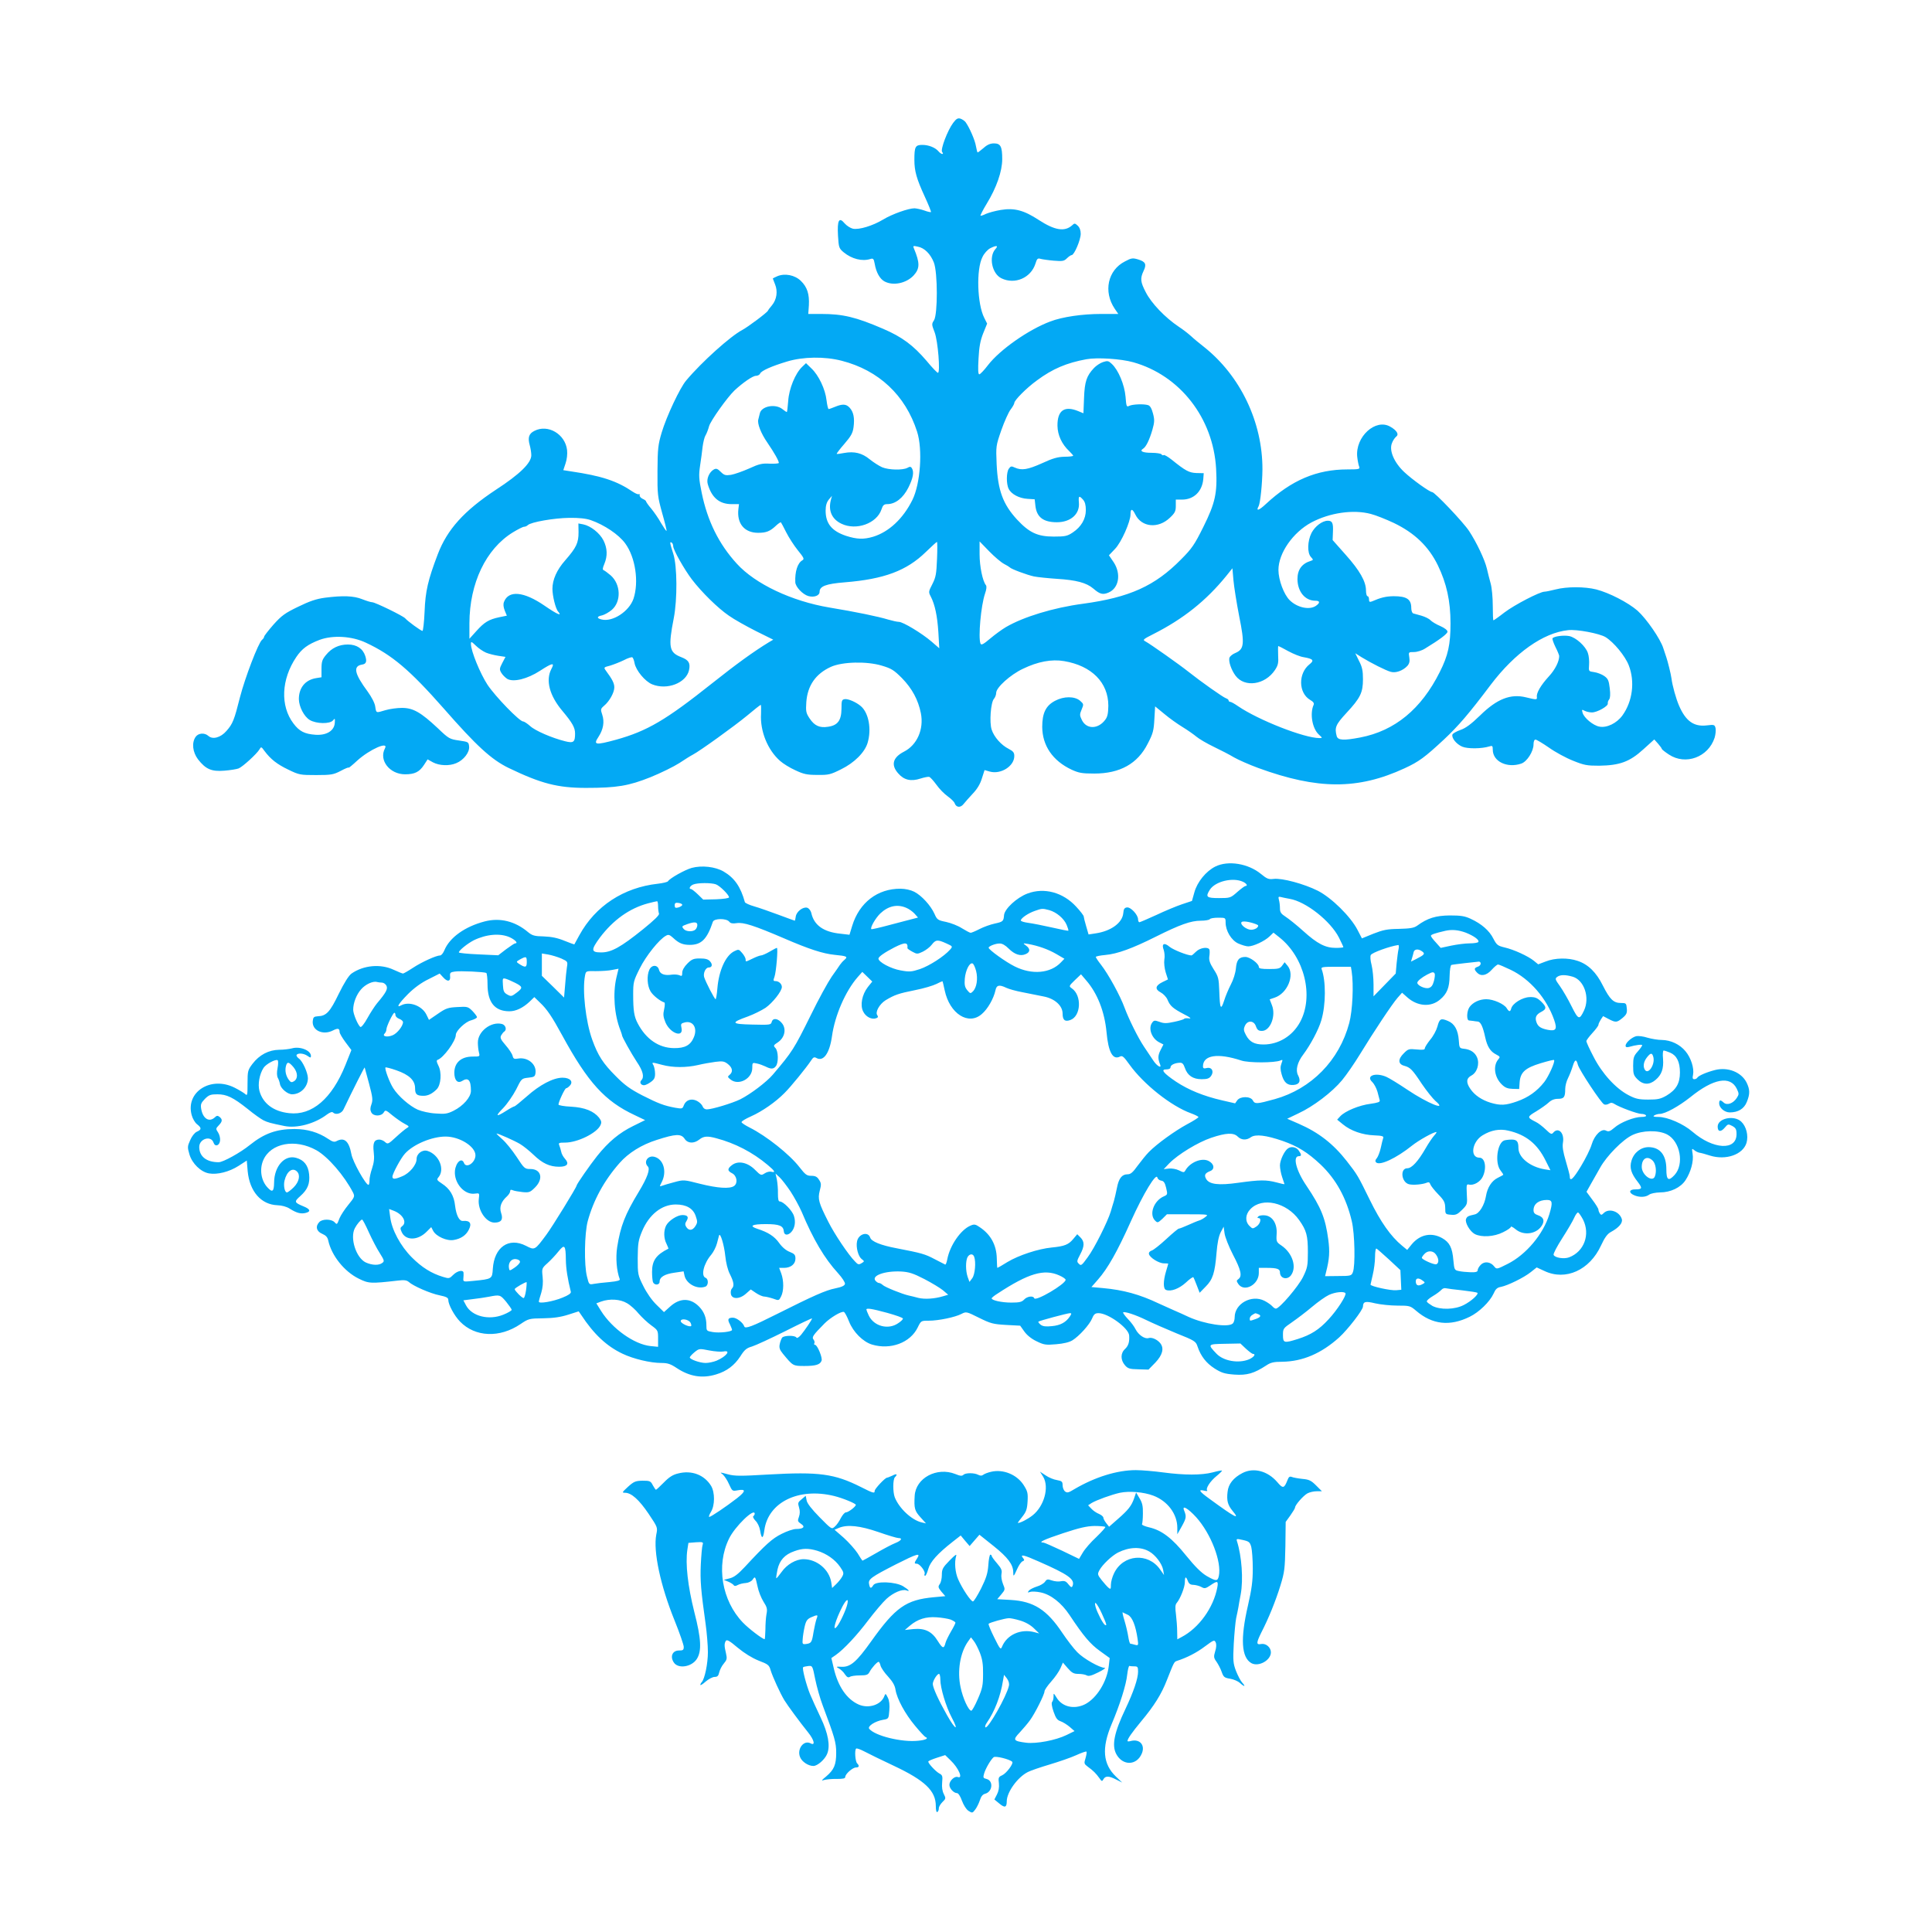 <?xml version="1.0" standalone="no"?>
<!DOCTYPE svg PUBLIC "-//W3C//DTD SVG 20010904//EN"
 "http://www.w3.org/TR/2001/REC-SVG-20010904/DTD/svg10.dtd">
<svg version="1.0" xmlns="http://www.w3.org/2000/svg"
 width="1280pt" height="1280pt" viewBox="0 0 1280 1280"
 preserveAspectRatio="xMidYMid meet">
<g transform="translate(0,1280) scale(0.1,-0.1)"
fill="#03a9f4" stroke="none">
<path d="M6315 11986 c-37 -49 -86 -178 -73 -193 7 -9 7 -13 0 -13 -5 0 -15 7
-23 16 -21 26 -66 44 -108 44 -47 0 -53 -12 -53 -99 0 -75 15 -127 69 -244 25
-54 43 -100 41 -102 -2 -2 -22 2 -43 10 -22 8 -52 14 -66 15 -40 0 -148 -38
-209 -75 -68 -41 -160 -69 -200 -60 -16 4 -40 19 -54 35 -37 45 -50 21 -44
-82 5 -78 6 -83 38 -110 54 -44 122 -61 176 -44 19 6 23 2 29 -31 10 -59 35
-102 66 -118 57 -30 143 -12 192 40 42 46 42 83 2 179 -8 17 -5 19 25 12 45
-8 85 -49 107 -105 26 -66 26 -344 1 -383 -16 -24 -16 -28 4 -79 22 -57 39
-269 22 -269 -5 0 -39 35 -75 79 -89 104 -163 159 -289 213 -179 77 -265 98
-409 98 l-86 0 4 57 c4 75 -11 121 -53 162 -40 39 -106 52 -156 31 -16 -7 -30
-14 -30 -15 0 -1 7 -19 15 -39 19 -46 11 -100 -20 -138 -13 -15 -25 -31 -27
-36 -4 -12 -134 -109 -170 -128 -77 -40 -269 -212 -372 -335 -41 -48 -130
-237 -162 -344 -24 -81 -27 -106 -28 -255 -1 -157 1 -170 31 -279 18 -63 31
-116 29 -118 -2 -3 -18 21 -36 51 -17 31 -47 74 -66 97 -19 22 -34 44 -34 48
0 3 -10 11 -22 16 -13 6 -22 17 -20 24 1 7 -1 10 -6 7 -4 -3 -21 4 -38 15
-107 73 -208 106 -411 136 l-51 8 15 45 c9 26 13 62 10 88 -12 106 -127 174
-217 127 -36 -18 -44 -44 -31 -92 6 -21 11 -52 11 -69 0 -51 -75 -125 -235
-229 -210 -139 -322 -262 -385 -428 -64 -168 -82 -244 -87 -379 -3 -71 -10
-128 -14 -128 -10 0 -99 65 -114 83 -13 16 -200 107 -219 107 -9 0 -38 9 -66
20 -57 23 -129 25 -247 10 -59 -8 -102 -23 -178 -60 -87 -42 -109 -58 -163
-118 -34 -39 -62 -75 -62 -80 0 -5 -6 -15 -14 -21 -25 -21 -113 -252 -146
-380 -38 -151 -48 -177 -90 -224 -38 -44 -91 -58 -119 -33 -25 23 -67 20 -85
-6 -27 -39 -20 -101 16 -149 51 -65 89 -82 174 -75 39 3 82 10 95 15 27 11
120 96 138 126 11 19 12 19 33 -10 41 -55 83 -88 158 -124 72 -35 79 -36 185
-36 100 0 115 3 163 28 28 15 52 25 52 21 0 -3 26 18 57 47 83 75 211 131 183
80 -41 -78 32 -171 134 -171 64 0 95 16 125 62 l24 37 36 -20 c42 -22 108 -25
154 -5 49 20 89 72 85 110 -3 30 -5 31 -67 40 -62 9 -68 12 -140 81 -113 106
-164 135 -238 135 -33 0 -82 -7 -109 -15 -64 -19 -61 -21 -68 24 -3 23 -24 63
-50 99 -88 119 -99 169 -37 179 27 4 33 20 21 57 -16 49 -57 76 -115 76 -59 0
-108 -23 -145 -69 -25 -30 -30 -44 -30 -92 l0 -56 -37 -6 c-71 -12 -113 -64
-113 -139 1 -50 34 -115 72 -138 43 -26 135 -28 155 -2 12 15 13 13 11 -18 -4
-52 -55 -83 -128 -78 -72 5 -107 23 -146 75 -88 116 -81 292 19 440 37 55 76
84 155 114 87 32 213 25 306 -19 174 -81 292 -182 515 -435 218 -249 316 -339
431 -395 214 -103 324 -132 512 -132 204 0 283 13 428 71 69 28 154 70 190 93
36 24 76 49 90 56 46 24 274 188 360 259 46 39 87 71 90 71 3 0 3 -27 2 -59
-7 -115 44 -240 126 -312 20 -18 65 -46 101 -62 55 -26 77 -31 146 -31 74 -1
87 2 157 37 88 43 157 112 176 175 27 90 8 198 -44 243 -31 27 -84 50 -107 47
-20 -3 -22 -9 -22 -65 -1 -76 -25 -109 -89 -118 -56 -9 -90 7 -122 55 -24 36
-26 47 -22 108 8 110 62 188 163 234 76 34 238 38 337 8 64 -19 80 -29 134
-83 67 -69 107 -143 125 -232 21 -106 -25 -211 -112 -255 -74 -38 -88 -88 -38
-144 38 -44 84 -55 148 -34 25 8 52 13 58 11 7 -3 28 -26 47 -52 19 -27 52
-61 75 -77 22 -16 43 -36 46 -46 10 -28 38 -31 58 -6 10 13 38 44 61 69 29 30
50 64 61 101 l18 56 35 -10 c73 -20 162 36 162 103 0 23 -7 32 -38 48 -49 25
-96 78 -112 127 -16 48 -6 180 15 204 8 9 15 27 15 40 0 35 94 120 177 159 99
48 191 65 273 51 183 -31 293 -142 293 -296 -1 -50 -5 -72 -20 -92 -47 -64
-124 -65 -155 -3 -15 31 -16 37 -2 70 15 35 14 37 -11 59 -36 30 -107 30 -165
-1 -61 -32 -85 -81 -85 -173 1 -124 69 -224 194 -283 48 -22 69 -26 151 -26
170 0 287 65 354 198 35 67 40 87 44 162 l5 85 61 -50 c33 -28 88 -67 121 -87
33 -20 74 -49 92 -64 18 -15 69 -45 115 -67 46 -22 106 -53 134 -70 28 -16
100 -48 160 -70 394 -144 661 -145 970 -2 95 44 133 72 261 191 95 89 164 169
310 363 160 211 348 344 512 361 58 7 208 -22 248 -46 55 -34 130 -125 154
-187 42 -108 25 -239 -42 -332 -38 -52 -104 -84 -153 -74 -40 7 -102 58 -111
92 -6 21 -5 23 13 13 12 -6 33 -11 49 -11 35 0 109 42 105 59 -1 7 2 19 9 27
7 9 9 34 4 74 -6 51 -11 63 -36 81 -17 12 -47 23 -67 26 -37 5 -37 5 -34 48 2
24 -1 60 -8 79 -15 45 -79 103 -124 112 -38 7 -102 -2 -110 -15 -3 -4 6 -30
19 -57 14 -27 24 -53 25 -59 1 -36 -27 -92 -69 -137 -54 -59 -83 -110 -79
-136 3 -19 -3 -19 -72 -2 -102 25 -192 -10 -304 -120 -60 -58 -95 -84 -130
-96 -26 -9 -50 -23 -53 -30 -8 -22 25 -64 65 -81 36 -15 129 -14 180 2 19 6
22 4 22 -22 0 -78 95 -124 189 -92 38 13 81 81 81 127 0 19 5 32 13 32 7 0 47
-24 89 -53 42 -30 114 -69 160 -87 74 -30 93 -33 173 -33 136 2 202 26 292
108 l73 66 25 -28 c13 -15 25 -31 25 -35 0 -3 21 -20 47 -37 110 -73 261 -18
303 112 6 21 9 49 6 63 -6 23 -9 24 -59 18 -85 -10 -139 29 -183 131 -20 46
-44 132 -50 180 -3 26 -25 114 -34 140 -4 11 -13 38 -20 60 -19 62 -112 196
-171 249 -62 54 -188 119 -274 141 -76 19 -195 19 -268 0 -32 -8 -65 -15 -74
-15 -31 0 -199 -87 -266 -138 -37 -29 -70 -52 -73 -52 -2 0 -4 43 -4 97 0 53
-6 119 -14 147 -8 28 -19 73 -25 99 -14 59 -68 173 -118 249 -39 59 -228 258
-245 258 -16 0 -132 83 -185 133 -67 63 -101 143 -81 191 6 17 19 36 28 43 20
15 5 41 -39 66 -97 57 -233 -67 -219 -200 3 -27 9 -56 13 -65 6 -16 -1 -18
-78 -18 -203 0 -370 -71 -540 -229 -47 -44 -68 -50 -48 -14 11 22 24 148 25
243 1 313 -146 621 -389 813 -27 21 -66 53 -85 71 -19 17 -55 45 -80 61 -91
61 -182 156 -219 229 -35 67 -38 91 -15 140 22 45 14 62 -35 77 -37 11 -45 10
-88 -13 -114 -58 -144 -200 -68 -313 l24 -35 -113 0 c-125 0 -257 -19 -338
-50 -144 -54 -334 -187 -413 -290 -25 -33 -51 -60 -57 -60 -8 0 -9 32 -5 104
4 79 12 120 31 168 l26 64 -19 38 c-47 92 -54 322 -12 403 11 24 34 49 51 58
41 21 57 19 35 -5 -46 -51 -23 -164 40 -194 89 -43 195 3 225 97 10 33 15 38
34 32 11 -3 51 -9 87 -12 59 -5 69 -3 88 16 11 11 26 21 31 21 17 0 60 101 60
141 0 23 -7 42 -20 54 -18 17 -22 17 -37 2 -50 -44 -115 -33 -220 35 -99 65
-162 82 -253 67 -36 -6 -80 -18 -98 -26 -18 -9 -34 -14 -36 -12 -2 2 16 38 41
79 65 106 103 215 103 296 0 84 -11 104 -55 104 -24 0 -45 -9 -68 -30 -19 -16
-37 -30 -40 -30 -2 0 -7 19 -11 41 -6 40 -44 126 -69 160 -7 9 -22 19 -34 23
-17 5 -27 0 -48 -28z m-739 -1576 c246 -63 423 -229 500 -470 38 -118 22 -345
-31 -452 -62 -125 -156 -212 -260 -244 -64 -19 -108 -17 -180 6 -95 32 -135
82 -135 167 0 33 7 56 21 73 l21 25 -8 -30 c-17 -70 8 -125 71 -155 98 -47
234 2 265 95 9 28 17 35 38 35 54 0 105 40 140 109 32 64 39 104 23 130 -7 10
-13 11 -30 1 -32 -16 -122 -14 -166 4 -21 9 -58 33 -83 53 -51 42 -102 54
-169 42 -25 -5 -48 -8 -50 -6 -1 2 21 32 51 66 44 51 56 72 61 111 8 60 0 101
-26 129 -23 25 -47 26 -96 6 -19 -8 -39 -15 -43 -15 -4 0 -10 26 -14 58 -8 73
-52 166 -100 211 l-36 35 -25 -24 c-46 -43 -88 -146 -93 -227 -3 -40 -7 -73
-9 -73 -3 0 -16 9 -30 20 -47 37 -139 19 -149 -29 -3 -14 -8 -32 -10 -40 -8
-26 17 -92 61 -155 45 -66 75 -119 75 -133 0 -4 -27 -6 -59 -5 -51 3 -71 -1
-138 -32 -43 -19 -97 -38 -120 -42 -36 -5 -45 -3 -68 20 -21 21 -30 24 -45 16
-31 -17 -51 -63 -41 -97 26 -90 77 -133 158 -133 l49 0 -4 -33 c-11 -96 40
-157 131 -157 54 0 79 10 119 48 15 14 30 24 32 21 2 -2 18 -32 35 -66 17 -34
52 -88 77 -119 40 -49 44 -58 30 -66 -32 -18 -50 -75 -47 -145 1 -31 49 -81
86 -92 39 -11 75 3 75 28 0 37 42 53 167 63 261 21 410 77 537 201 38 37 71
67 74 67 2 0 3 -51 0 -114 -4 -99 -8 -121 -31 -166 -26 -50 -26 -53 -10 -83
27 -53 43 -127 50 -237 l6 -105 -52 45 c-63 54 -188 130 -216 130 -11 0 -42 7
-70 15 -65 20 -214 51 -390 80 -250 42 -491 156 -613 290 -120 131 -195 284
-233 470 -19 92 -20 117 -11 178 6 40 14 97 17 127 4 30 12 64 19 75 7 11 18
39 24 62 11 37 120 190 168 236 56 52 121 97 142 97 12 0 25 7 28 15 8 19 76
49 179 80 106 32 248 34 361 5z m1932 -10 c310 -87 530 -370 549 -705 9 -161
-6 -228 -84 -385 -59 -119 -77 -145 -148 -216 -173 -176 -341 -252 -650 -294
-196 -26 -395 -87 -511 -155 -24 -14 -71 -48 -103 -75 -46 -39 -60 -46 -65
-34 -16 41 3 252 30 331 10 29 12 48 6 56 -22 27 -42 125 -42 205 l0 85 64
-66 c35 -36 79 -73 98 -83 18 -9 35 -20 38 -23 9 -11 114 -50 160 -60 25 -5
94 -12 153 -16 128 -8 195 -26 240 -64 44 -38 63 -43 101 -27 69 29 85 123 35
200 l-32 47 40 42 c42 43 103 181 103 230 0 39 12 39 32 -2 42 -85 152 -95
229 -21 33 31 39 43 39 78 l0 42 41 0 c78 0 133 53 141 135 l3 40 -48 1 c-49
2 -72 14 -165 89 -24 19 -48 33 -52 30 -5 -3 -11 -1 -15 5 -3 5 -33 10 -65 10
-59 0 -83 11 -57 27 19 11 42 57 62 126 14 50 15 65 4 107 -9 34 -19 52 -33
56 -29 9 -103 6 -125 -5 -17 -9 -19 -4 -24 61 -7 79 -47 176 -91 217 -22 21
-28 22 -59 12 -18 -6 -45 -24 -59 -39 -49 -52 -62 -90 -66 -199 l-4 -101 -34
14 c-92 38 -139 5 -138 -97 1 -62 29 -122 78 -168 14 -14 26 -27 26 -30 0 -4
-26 -7 -57 -7 -45 -1 -78 -10 -149 -43 -96 -43 -135 -49 -180 -29 -23 11 -28
10 -40 -7 -17 -23 -18 -102 -1 -134 17 -35 70 -63 125 -66 l47 -3 5 -45 c9
-74 53 -107 142 -107 92 0 153 55 146 130 -4 45 1 49 27 20 13 -14 19 -36 19
-69 0 -59 -31 -112 -87 -149 -36 -24 -50 -27 -126 -27 -107 0 -162 26 -243
113 -93 101 -127 193 -135 367 -5 119 -5 121 31 225 20 57 48 119 61 136 14
18 25 38 25 44 0 18 79 98 149 149 105 78 198 117 329 141 71 13 228 3 310
-20z m1574 -1005 c32 -8 100 -35 153 -60 137 -66 230 -155 291 -280 58 -120
84 -236 84 -385 0 -140 -16 -213 -71 -322 -123 -246 -298 -390 -527 -434 -110
-21 -148 -19 -156 9 -15 57 -7 76 64 153 93 100 110 135 110 224 0 56 -5 81
-26 121 l-25 51 43 -27 c64 -39 159 -87 192 -96 33 -10 81 8 110 39 14 16 17
31 13 57 -6 35 -5 35 31 35 20 0 53 10 73 23 97 59 149 98 149 112 0 10 -20
25 -47 37 -27 11 -56 29 -66 39 -9 10 -36 23 -60 30 -23 6 -48 13 -54 15 -7 2
-13 18 -13 36 0 58 -30 78 -117 78 -51 -1 -83 -8 -145 -35 -14 -5 -18 -2 -18
14 0 12 -4 21 -10 21 -5 0 -10 17 -10 38 0 59 -41 132 -135 237 l-86 97 2 52
c3 61 -4 76 -34 76 -37 0 -85 -37 -108 -81 -27 -54 -29 -132 -4 -159 17 -19
17 -20 -1 -26 -59 -18 -88 -58 -88 -121 1 -83 50 -143 119 -143 31 0 32 -14 3
-34 -42 -29 -123 -12 -173 37 -39 38 -75 135 -75 201 0 111 96 249 219 315
121 64 277 87 393 56z m-5168 -41 c89 -31 185 -95 228 -154 68 -92 92 -256 55
-367 -29 -84 -139 -156 -212 -137 -33 8 -32 20 4 27 16 4 45 20 65 37 63 55
59 169 -8 228 -19 16 -39 31 -46 34 -9 3 -8 14 4 42 22 53 20 104 -6 156 -25
49 -85 96 -134 106 l-32 6 1 -58 c0 -71 -14 -101 -88 -186 -56 -63 -85 -129
-85 -189 0 -47 21 -133 38 -151 29 -34 -7 -18 -90 39 -138 95 -239 104 -269
25 -6 -15 -4 -34 5 -57 l14 -34 -49 -10 c-71 -15 -100 -33 -153 -92 l-46 -51
0 103 c1 265 109 492 288 602 33 20 66 37 74 37 8 0 19 5 25 11 20 20 175 47
274 48 64 1 111 -4 143 -15z m546 -172 c0 -25 74 -155 124 -221 65 -85 173
-191 245 -240 35 -25 116 -70 179 -102 l115 -57 -29 -17 c-100 -61 -215 -144
-376 -272 -307 -244 -429 -316 -637 -374 -136 -37 -152 -35 -116 19 32 49 41
99 25 147 -12 35 -11 39 12 59 36 30 68 88 68 122 0 27 -13 53 -56 111 -15 21
-15 22 28 33 23 7 64 23 91 36 26 14 52 22 56 19 5 -2 12 -20 15 -38 9 -49 70
-122 117 -141 99 -40 225 9 244 94 10 47 -2 67 -51 86 -81 31 -88 65 -50 259
24 124 23 343 -3 425 -24 74 -25 84 -11 75 6 -3 10 -14 10 -23z m3750 -465
c37 -183 33 -218 -25 -243 -18 -7 -35 -21 -39 -30 -9 -23 11 -82 40 -121 60
-80 195 -61 261 38 21 32 24 47 21 98 -1 34 -1 61 1 61 2 0 32 -15 66 -34 35
-19 80 -37 102 -40 63 -11 72 -21 39 -47 -76 -60 -74 -190 4 -236 21 -12 28
-22 23 -33 -26 -58 -9 -157 35 -197 24 -22 24 -23 4 -23 -101 0 -404 119 -539
211 -23 16 -46 29 -52 29 -6 0 -11 4 -11 9 0 5 -8 12 -18 15 -20 7 -166 110
-249 176 -59 47 -253 184 -285 201 -19 10 -14 14 53 48 198 100 350 221 484
386 l40 50 7 -80 c4 -44 21 -151 38 -238z m-4990 -241 c19 -8 56 -17 82 -21
l47 -7 -21 -40 c-19 -37 -20 -43 -7 -65 8 -14 26 -32 40 -41 41 -23 132 -1
217 54 83 54 99 56 75 12 -39 -75 -13 -176 73 -278 67 -80 84 -111 84 -150 0
-57 -10 -65 -66 -51 -88 22 -199 70 -232 101 -18 16 -39 30 -46 30 -24 0 -183
164 -236 243 -49 75 -110 224 -110 271 0 18 4 16 33 -12 17 -17 48 -38 67 -46z"/>
<path d="M8052 7059 c-62 -31 -120 -102 -139 -171 l-16 -57 -66 -22 c-36 -12
-113 -44 -170 -71 -57 -26 -108 -48 -112 -48 -5 0 -9 9 -9 19 0 30 -49 83 -74
79 -16 -2 -22 -11 -24 -38 -6 -64 -81 -119 -184 -134 l-46 -7 -16 55 c-9 30
-16 59 -16 64 0 6 -22 35 -50 65 -87 95 -212 129 -323 87 -71 -27 -151 -101
-155 -143 -3 -41 -7 -44 -62 -56 -28 -6 -73 -22 -100 -36 -27 -14 -54 -25 -59
-25 -6 0 -32 14 -58 30 -26 17 -73 35 -105 42 -55 11 -60 15 -77 54 -25 55
-85 121 -134 146 -24 12 -60 20 -91 20 -152 1 -273 -92 -320 -246 l-18 -59
-60 7 c-112 11 -176 57 -193 138 -4 15 -15 30 -27 34 -28 8 -72 -26 -76 -59
-2 -15 -5 -27 -6 -27 -2 0 -50 18 -107 39 -57 21 -130 47 -162 56 -32 9 -60
22 -62 28 -28 102 -69 161 -141 203 -55 32 -144 42 -211 24 -46 -13 -144 -68
-157 -88 -3 -6 -34 -13 -68 -17 -226 -25 -413 -147 -519 -340 -18 -33 -33 -61
-34 -62 0 -1 -30 10 -65 24 -46 19 -86 27 -137 29 -62 1 -77 6 -104 28 -86 73
-187 98 -289 71 -130 -34 -231 -106 -266 -191 -8 -19 -20 -34 -28 -34 -25 0
-121 -43 -180 -82 -32 -21 -62 -38 -66 -38 -4 0 -32 11 -62 25 -87 41 -200 30
-279 -25 -19 -14 -48 -60 -85 -135 -58 -120 -82 -146 -138 -148 -27 -2 -31 -6
-34 -32 -6 -62 68 -96 134 -62 33 17 44 14 44 -11 0 -8 18 -39 39 -67 l39 -52
-39 -98 c-90 -224 -222 -337 -373 -320 -104 11 -174 64 -197 147 -12 45 0 111
27 153 16 25 79 59 93 51 5 -3 5 -26 0 -52 -6 -29 -5 -53 2 -66 6 -10 12 -29
14 -41 6 -30 51 -67 80 -67 57 0 105 49 105 107 -1 37 -35 113 -60 130 -11 8
-18 19 -15 24 9 14 48 11 73 -7 19 -13 22 -13 22 0 0 37 -73 66 -127 50 -16
-4 -53 -9 -83 -9 -70 -1 -132 -34 -177 -93 -31 -41 -33 -48 -33 -129 0 -81 -1
-85 -17 -70 -10 8 -41 27 -69 41 -158 79 -326 -29 -284 -182 6 -23 22 -50 35
-60 32 -25 31 -36 -1 -50 -15 -7 -33 -30 -44 -56 -18 -40 -19 -47 -5 -94 18
-61 75 -116 129 -126 55 -10 135 10 197 50 l54 35 6 -71 c13 -134 89 -221 197
-225 29 -1 60 -9 82 -23 44 -28 73 -36 105 -28 36 9 31 25 -13 43 -63 26 -65
31 -22 69 49 44 64 82 58 144 -6 59 -34 95 -86 109 -76 22 -145 -56 -146 -163
-1 -61 -11 -69 -44 -33 -42 45 -54 119 -28 180 49 114 212 145 353 66 77 -44
184 -168 242 -280 12 -25 11 -30 -31 -81 -24 -29 -50 -69 -58 -88 -18 -46 -17
-45 -35 -26 -21 20 -79 21 -99 0 -28 -28 -20 -62 18 -78 25 -11 36 -22 41 -46
22 -99 106 -204 201 -251 67 -33 78 -34 262 -13 40 5 57 2 70 -9 29 -27 144
-77 205 -89 44 -9 57 -16 57 -30 0 -31 40 -105 78 -144 100 -103 263 -110 401
-16 52 35 57 37 150 38 69 1 116 8 166 24 l69 22 16 -23 c84 -128 169 -208
275 -258 71 -34 184 -61 256 -61 42 0 61 -6 103 -34 85 -56 168 -70 260 -42
71 21 122 60 161 120 27 43 41 55 77 65 23 7 123 53 221 102 97 49 177 87 177
84 0 -8 -46 -76 -73 -109 -16 -18 -27 -24 -31 -17 -10 15 -81 14 -94 -1 -5 -7
-13 -27 -16 -43 -5 -24 -1 -37 21 -64 67 -81 66 -81 143 -81 74 0 104 9 113
35 8 18 -28 105 -43 105 -6 0 -8 5 -5 10 4 6 1 17 -5 25 -13 16 -4 29 73 107
39 39 111 82 128 76 6 -2 21 -30 34 -63 28 -71 93 -135 152 -153 123 -37 254
12 303 113 22 45 22 45 73 45 65 0 175 23 217 45 31 16 33 16 117 -26 77 -38
93 -42 178 -47 l94 -5 27 -38 c17 -24 47 -49 81 -65 49 -24 61 -26 130 -20 49
4 87 13 108 26 45 28 114 104 131 146 11 27 20 34 42 34 64 0 200 -99 203
-148 3 -43 -5 -68 -27 -89 -31 -28 -31 -73 -1 -108 19 -22 31 -26 89 -27 l67
-2 46 47 c47 50 59 94 32 128 -19 24 -56 41 -77 34 -25 -8 -67 20 -87 59 -8
17 -31 48 -51 68 -20 21 -33 40 -31 43 9 8 83 -16 154 -51 39 -19 128 -58 198
-87 123 -49 130 -54 141 -88 22 -65 58 -110 112 -145 46 -29 66 -36 132 -41
84 -6 131 8 212 61 28 19 49 24 105 24 136 2 259 55 377 161 57 52 158 182
158 205 1 33 16 37 81 21 35 -8 102 -15 147 -15 81 0 85 -1 124 -34 107 -92
223 -105 355 -40 62 30 133 99 158 153 13 30 24 41 49 45 45 9 152 61 198 98
l39 31 52 -24 c140 -66 299 6 374 169 25 54 43 78 66 90 53 29 79 60 72 85
-15 51 -85 75 -120 40 -14 -14 -18 -14 -26 -2 -5 8 -9 19 -9 25 0 7 -18 36
-40 65 l-39 53 28 50 c16 28 44 78 63 111 43 77 149 185 213 215 67 32 172 34
230 4 87 -46 115 -198 49 -269 -40 -43 -54 -34 -54 38 0 94 -41 146 -117 147
-52 0 -98 -36 -114 -90 -14 -46 -3 -84 42 -141 32 -42 29 -49 -18 -49 -40 0
-44 -22 -8 -38 35 -16 77 -15 101 3 11 8 41 14 72 15 70 0 137 32 169 81 35
53 55 126 47 174 -6 37 -5 38 11 25 9 -8 24 -15 34 -17 9 -1 40 -9 70 -19 105
-33 218 6 242 84 14 48 -1 109 -35 141 -48 45 -156 22 -156 -33 0 -35 21 -38
47 -7 21 25 23 25 50 11 23 -13 28 -22 28 -54 0 -111 -155 -102 -292 16 -60
52 -165 98 -226 98 -31 0 -38 3 -27 10 8 5 24 10 35 10 37 0 127 50 204 111
153 124 265 144 308 55 15 -32 15 -36 -1 -61 -24 -36 -64 -50 -86 -30 -22 20
-30 19 -30 -5 0 -30 36 -60 70 -60 56 0 95 24 113 69 22 54 21 83 -2 130 -35
68 -123 103 -208 82 -55 -14 -109 -37 -118 -51 -3 -6 -13 -10 -20 -10 -11 0
-13 8 -8 30 8 43 -14 112 -50 155 -38 46 -97 74 -157 75 -25 0 -67 7 -95 15
-27 9 -61 13 -75 10 -30 -8 -70 -43 -70 -63 0 -10 7 -12 23 -8 44 13 87 18 87
11 0 -4 -13 -23 -30 -42 -26 -29 -30 -41 -30 -94 0 -54 3 -64 29 -90 37 -37
79 -38 119 -4 41 34 55 75 50 140 -3 30 -1 55 4 55 5 0 24 -6 43 -14 44 -19
65 -61 65 -132 0 -71 -25 -114 -88 -152 -40 -23 -58 -27 -122 -27 -63 0 -84 5
-130 29 -85 44 -176 144 -232 254 -27 51 -48 98 -48 104 0 6 18 30 40 54 22
24 40 48 40 54 0 6 7 21 15 34 l16 24 36 -19 c48 -25 55 -24 93 7 26 22 31 33
28 63 -3 34 -5 36 -39 36 -49 0 -73 23 -120 116 -43 87 -97 140 -167 163 -63
22 -151 20 -211 -4 l-50 -19 -28 23 c-38 31 -133 75 -195 89 -45 11 -52 16
-74 58 -26 53 -79 99 -151 132 -39 18 -65 22 -138 22 -93 -1 -148 -18 -216
-68 -21 -15 -46 -19 -120 -21 -79 -1 -106 -7 -170 -32 l-76 -31 -29 56 c-46
89 -171 212 -262 259 -91 46 -239 86 -294 79 -33 -4 -44 0 -84 33 -84 69 -217
91 -302 49z m183 -101 c24 -11 34 -28 16 -28 -4 0 -29 -18 -54 -40 -44 -39
-47 -40 -121 -40 -83 0 -91 7 -60 56 36 55 152 83 219 52z m-3492 -17 c27 -10
87 -70 87 -86 0 -6 -37 -11 -85 -13 l-86 -2 -36 35 c-20 19 -40 35 -45 35 -17
0 -7 21 15 30 29 12 120 12 150 1z m3801 -96 c108 -18 271 -147 327 -257 16
-32 29 -60 29 -63 0 -3 -23 -5 -50 -5 -69 0 -122 27 -216 112 -43 39 -96 81
-116 94 -31 20 -38 30 -38 57 0 17 -3 43 -7 56 -5 19 -3 22 13 18 10 -3 37 -8
58 -12z m-4184 -49 c0 -19 3 -41 6 -49 3 -10 -31 -43 -105 -103 -149 -120
-211 -154 -278 -154 -68 0 -69 16 -8 99 88 116 195 193 318 226 28 7 55 14 60
14 4 1 7 -14 7 -33z m160 9 c0 -5 -12 -13 -25 -17 -20 -5 -25 -3 -25 14 0 15
6 19 25 16 14 -2 25 -7 25 -13z m1483 -19 c18 -7 43 -25 56 -39 l23 -26 -38
-10 c-22 -5 -90 -24 -153 -40 -63 -17 -116 -29 -118 -27 -10 9 28 74 59 104
53 50 112 63 171 38z m949 -16 c48 -14 97 -55 115 -98 8 -19 13 -36 11 -38 -2
-2 -51 8 -108 21 -57 13 -128 27 -158 31 -30 4 -51 11 -49 17 5 17 50 47 93
62 48 17 50 17 96 5z m1168 -82 c0 -55 38 -118 84 -139 23 -10 52 -19 66 -19
34 0 109 35 141 66 l26 25 39 -31 c167 -132 230 -391 137 -562 -50 -92 -142
-148 -242 -148 -60 0 -92 17 -116 62 -16 30 -17 40 -7 62 17 38 60 36 73 -4 9
-24 17 -30 40 -30 55 0 94 100 66 170 l-15 39 32 11 c86 28 136 151 87 211
l-20 24 -16 -22 c-14 -20 -25 -23 -86 -23 -53 0 -69 3 -69 14 0 22 -59 66 -89
66 -42 0 -58 -19 -63 -77 -3 -31 -17 -75 -33 -105 -15 -29 -36 -78 -45 -108
-22 -67 -28 -54 -32 65 -3 83 -6 95 -37 143 -26 41 -32 60 -29 85 3 18 3 38 1
45 -8 21 -62 14 -89 -13 -14 -14 -27 -25 -30 -25 -28 0 -120 37 -145 57 -36
31 -55 21 -39 -21 5 -15 8 -44 4 -64 -3 -21 1 -58 9 -84 l15 -47 -37 -18 c-47
-23 -51 -47 -11 -68 17 -9 38 -31 45 -48 17 -42 36 -58 110 -97 42 -21 51 -30
32 -27 -15 2 -29 1 -32 -3 -2 -4 -32 -13 -66 -20 -50 -11 -68 -11 -97 0 -32
11 -37 11 -49 -6 -27 -37 -3 -103 46 -129 l29 -15 -19 -37 c-18 -36 -19 -56
-2 -98 9 -26 -23 -6 -45 27 -9 13 -38 56 -63 94 -39 58 -100 181 -129 259 -28
77 -106 220 -156 284 -19 24 -34 47 -34 51 0 4 28 10 63 13 80 7 180 44 332
120 164 82 235 107 300 107 29 0 57 5 60 10 3 6 28 10 56 10 48 0 49 0 49 -32z
m-3289 6 c9 -12 23 -14 50 -10 44 7 116 -16 314 -101 164 -71 256 -101 334
-109 83 -8 90 -12 66 -33 -11 -9 -24 -24 -30 -33 -5 -8 -30 -44 -55 -79 -24
-35 -87 -149 -138 -254 -112 -226 -122 -242 -252 -395 -42 -49 -146 -128 -215
-163 -53 -26 -188 -67 -222 -67 -13 0 -24 8 -28 20 -4 11 -20 27 -37 36 -37
19 -74 7 -88 -30 -8 -22 -11 -23 -57 -15 -75 14 -111 28 -218 82 -79 41 -116
67 -175 127 -85 85 -118 136 -156 241 -44 121 -67 330 -48 426 6 30 6 30 72
29 37 0 86 3 108 8 l42 8 -14 -58 c-25 -106 -14 -248 26 -349 6 -16 11 -31 11
-33 -3 -7 63 -124 98 -177 41 -60 51 -101 30 -122 -14 -14 -3 -33 18 -33 8 0
28 9 44 21 23 16 29 28 29 55 0 20 -5 44 -10 55 -13 23 -15 23 57 4 71 -19
160 -19 238 -1 33 8 85 17 115 21 47 6 59 4 83 -15 30 -24 35 -51 11 -71 -15
-12 -14 -15 6 -31 53 -43 144 5 144 76 0 36 1 37 31 30 16 -3 42 -13 57 -20
35 -18 53 -18 68 2 19 22 17 101 -3 121 -14 15 -13 18 16 37 45 30 58 86 30
124 -26 35 -62 41 -70 12 -5 -20 -10 -21 -129 -18 -141 3 -146 12 -28 54 38
14 90 40 116 57 47 33 108 110 108 138 0 20 -20 39 -42 39 -15 0 -16 4 -7 28
11 28 25 192 16 192 -3 0 -25 -11 -48 -25 -24 -14 -50 -25 -57 -25 -7 0 -32
-9 -54 -20 -50 -24 -48 -24 -48 -6 0 8 -10 27 -23 42 -22 26 -24 26 -54 11
-56 -29 -100 -127 -110 -243 -3 -41 -9 -74 -12 -74 -7 0 -66 114 -76 147 -7
26 10 63 30 63 23 0 28 20 9 41 -12 14 -30 19 -67 19 -42 0 -54 -5 -83 -34
-21 -21 -34 -44 -34 -60 0 -22 -3 -25 -17 -18 -10 5 -33 7 -50 5 -50 -8 -80 3
-87 32 -9 35 -49 34 -64 0 -18 -40 -14 -106 8 -143 16 -27 62 -64 92 -74 4 -2
3 -22 -2 -45 -8 -34 -6 -50 9 -87 32 -74 121 -104 106 -36 -6 26 -3 30 21 36
55 14 87 -36 61 -98 -22 -53 -59 -73 -132 -72 -100 1 -185 59 -240 164 -24 45
-30 85 -30 191 0 81 2 90 43 172 41 83 130 195 175 218 15 9 24 6 46 -14 38
-36 65 -47 111 -47 77 0 114 37 153 153 8 23 89 24 108 1z m3488 -16 c19 -7
21 -11 11 -23 -7 -8 -25 -15 -41 -15 -30 0 -74 34 -64 50 6 10 51 4 94 -12z
m-3699 -6 c0 -10 -5 -23 -12 -30 -17 -17 -63 -15 -78 3 -15 18 -14 19 25 33
46 16 65 14 65 -6z m5091 -51 c55 -22 92 -49 83 -62 -3 -5 -29 -9 -57 -9 -29
0 -83 -7 -122 -15 l-70 -15 -32 36 c-18 19 -33 39 -33 44 0 8 26 17 95 33 44
10 87 6 136 -12z m-6333 -31 c36 -17 57 -40 35 -40 -5 0 -31 -18 -60 -39 l-52
-40 -130 6 c-72 3 -131 9 -131 13 0 13 56 58 98 80 84 41 176 49 240 20z
m2891 -40 c44 -20 44 -20 25 -42 -40 -45 -137 -107 -198 -128 -57 -19 -71 -20
-130 -9 -63 11 -146 55 -146 78 0 13 43 42 107 75 70 35 89 34 85 -5 -1 -4 14
-14 32 -24 31 -17 34 -17 70 0 20 10 47 30 59 46 26 34 39 35 96 9z m413 -34
c40 -40 79 -53 114 -37 30 13 31 35 2 56 -23 17 -22 17 14 11 66 -12 132 -35
187 -67 l53 -31 -23 -24 c-69 -73 -192 -84 -306 -27 -59 29 -173 111 -173 124
0 10 44 28 72 28 17 1 38 -11 60 -33z m2584 -3 c-4 -16 -9 -58 -13 -95 l-6
-68 -73 -75 -74 -76 0 78 c0 43 -6 102 -13 130 -8 30 -10 58 -5 66 9 16 126
58 182 66 4 0 5 -11 2 -26z m157 -17 c20 -15 14 -22 -41 -50 l-34 -17 7 23 c4
13 9 31 11 41 6 20 32 22 57 3z m-5705 -46 c44 -20 44 -21 38 -58 -3 -20 -9
-74 -12 -119 l-7 -82 -73 72 -74 72 0 74 0 74 42 -7 c23 -4 62 -16 86 -26z
m-228 -25 c0 -36 -10 -38 -54 -9 -17 12 -16 13 10 28 41 22 44 20 44 -19z
m6320 -9 c0 -8 -9 -18 -20 -21 -24 -8 -25 -18 -4 -39 26 -27 63 -19 97 19 17
19 36 35 42 35 6 0 43 -16 83 -35 128 -61 239 -189 289 -333 21 -61 12 -75
-42 -65 -45 9 -65 21 -75 49 -12 32 -4 52 31 70 37 19 36 33 -2 70 -25 23 -39
29 -74 28 -48 -1 -114 -41 -123 -76 -6 -23 -14 -23 -30 3 -18 28 -88 59 -135
59 -45 0 -89 -21 -111 -52 -19 -27 -21 -88 -3 -89 6 -1 19 -2 27 -3 8 -2 22
-3 31 -4 19 -2 34 -35 49 -105 13 -60 34 -94 72 -113 27 -14 28 -17 15 -32
-37 -43 -26 -120 23 -167 22 -22 40 -28 72 -29 l43 -1 3 45 c5 66 37 95 140
126 46 14 86 24 88 21 9 -9 -35 -107 -65 -146 -48 -61 -106 -102 -180 -128
-77 -27 -110 -28 -175 -9 -59 18 -106 50 -134 91 -30 43 -28 71 6 89 38 20 56
77 38 120 -14 34 -45 54 -89 58 -27 3 -29 6 -32 55 -5 69 -28 111 -72 129 -47
20 -56 15 -70 -38 -7 -25 -28 -64 -48 -87 -19 -24 -35 -49 -35 -56 0 -10 -13
-12 -54 -8 -51 5 -57 4 -86 -26 -39 -38 -38 -71 3 -82 40 -11 53 -23 117 -120
32 -47 73 -98 90 -113 84 -71 -50 -17 -187 75 -58 39 -120 77 -139 85 -73 31
-137 6 -92 -35 12 -12 27 -40 34 -64 6 -23 13 -49 15 -57 3 -11 -12 -16 -61
-23 -74 -9 -168 -48 -200 -82 l-21 -23 38 -31 c52 -43 129 -70 208 -73 53 -2
64 -6 59 -18 -3 -8 -10 -37 -16 -65 -6 -27 -18 -58 -26 -68 -11 -12 -12 -21
-5 -28 24 -24 133 27 238 111 45 36 142 90 161 90 4 0 -2 -10 -13 -22 -12 -13
-38 -51 -58 -86 -50 -87 -92 -132 -121 -132 -50 0 -40 -93 11 -106 28 -7 91
-1 117 10 13 6 20 3 24 -10 4 -11 27 -40 53 -67 39 -40 45 -53 46 -90 0 -41 1
-42 38 -45 32 -3 43 2 73 32 36 36 36 37 32 105 -3 61 -2 67 14 63 31 -8 76
18 92 53 27 57 15 125 -22 125 -65 0 -50 105 20 148 57 35 114 45 172 31 116
-27 191 -87 246 -198 l32 -64 -38 6 c-97 16 -174 78 -174 141 0 43 -10 56 -45
56 -18 0 -41 -3 -50 -6 -46 -18 -62 -149 -24 -198 12 -15 20 -28 18 -30 -2 -2
-19 -11 -37 -20 -40 -20 -68 -65 -77 -120 -10 -60 -44 -116 -75 -122 -44 -10
-50 -13 -57 -30 -9 -24 26 -83 58 -100 45 -23 128 -18 187 12 29 14 52 30 52
36 0 5 14 -2 31 -16 56 -47 146 -31 178 31 15 29 5 50 -30 62 -21 7 -29 16
-29 33 0 42 35 68 89 68 37 0 39 -17 16 -94 -40 -133 -155 -269 -277 -330 -71
-36 -73 -36 -88 -17 -24 31 -64 37 -89 12 -12 -12 -21 -28 -21 -36 0 -11 -11
-15 -47 -14 -27 1 -61 4 -78 8 -29 6 -30 9 -36 71 -7 84 -25 119 -74 147 -71
40 -147 25 -202 -41 l-30 -37 -34 28 c-75 62 -142 157 -214 304 -79 161 -81
165 -152 256 -90 115 -186 190 -319 248 l-76 33 73 35 c100 46 226 142 291
221 29 35 82 112 118 171 89 146 213 333 249 374 l30 34 35 -31 c68 -60 156
-66 216 -15 47 39 63 79 64 157 1 41 6 71 12 73 6 2 47 7 90 12 43 5 85 9 92
10 6 0 12 -5 12 -13z m-3343 -49 c13 -52 4 -111 -22 -136 -15 -15 -18 -14 -37
9 -16 20 -19 35 -16 76 5 55 31 108 51 101 7 -2 17 -24 24 -50z m2488 -2 c14
-89 6 -262 -16 -343 -66 -248 -251 -436 -493 -504 -120 -33 -132 -34 -146 -8
-15 28 -83 28 -103 0 l-14 -20 -87 20 c-122 28 -222 69 -305 124 -83 56 -104
82 -63 81 16 0 27 5 27 14 0 15 28 29 62 30 16 1 24 -8 33 -34 17 -50 53 -75
111 -75 38 0 51 5 63 22 21 30 4 60 -29 52 -19 -5 -25 -2 -25 11 0 75 98 90
253 39 50 -17 223 -16 260 0 16 7 16 5 7 -20 -8 -21 -8 -40 1 -71 15 -55 38
-75 80 -71 38 3 49 26 29 64 -18 33 -5 86 34 137 48 64 102 165 120 227 31
104 31 262 2 340 -5 13 9 15 94 15 l100 0 5 -30z m-5733 -11 c4 -3 8 -37 8
-75 0 -120 48 -179 145 -179 43 0 89 22 133 63 l32 31 36 -35 c48 -45 81 -94
149 -219 170 -312 283 -436 480 -528 l69 -33 -79 -39 c-92 -45 -164 -105 -239
-199 -47 -59 -136 -187 -136 -196 0 -11 -160 -271 -200 -325 -77 -104 -77
-104 -135 -74 -115 59 -211 -9 -220 -153 -4 -66 -5 -67 -127 -79 -69 -7 -70
-7 -68 17 1 13 2 30 1 37 -2 21 -41 13 -68 -14 -25 -25 -28 -26 -67 -14 -77
23 -141 63 -207 129 -76 76 -134 184 -144 269 l-7 52 29 -11 c62 -23 92 -78
57 -103 -13 -10 -13 -16 -3 -38 26 -59 108 -58 167 3 l29 29 13 -25 c20 -37
92 -69 137 -60 47 8 80 31 98 66 23 43 9 64 -37 60 -25 -3 -45 36 -53 101 -7
67 -35 113 -88 147 -32 21 -35 26 -23 40 46 53 5 152 -72 176 -34 10 -72 -18
-72 -54 0 -38 -46 -94 -95 -114 -49 -21 -65 -21 -65 -3 0 20 56 124 83 153 56
62 179 113 269 113 93 0 198 -66 198 -124 0 -49 -61 -90 -76 -51 -15 39 -54 5
-60 -52 -7 -81 63 -162 133 -151 30 4 30 4 25 -37 -8 -72 48 -155 104 -155 45
0 59 20 44 64 -13 39 0 75 39 110 12 11 21 26 21 34 0 10 5 12 18 6 9 -4 38
-9 65 -12 43 -4 50 -1 82 31 57 57 41 122 -31 122 -37 0 -41 3 -91 80 -29 44
-72 97 -95 117 -24 21 -41 38 -38 38 12 0 118 -47 155 -69 22 -13 63 -46 90
-72 59 -57 107 -79 170 -79 54 0 68 20 38 53 -11 12 -23 33 -25 47 -3 14 -9
33 -13 43 -6 15 -1 17 39 17 82 0 210 63 234 115 9 19 7 28 -9 50 -36 44 -95
68 -186 73 -46 2 -83 9 -83 14 0 17 42 108 51 108 4 0 15 7 23 16 27 27 4 54
-47 54 -61 0 -151 -47 -237 -124 -41 -36 -78 -66 -82 -66 -4 0 -29 -13 -55
-30 -68 -43 -74 -37 -19 19 26 27 64 82 85 122 36 73 36 74 81 79 40 4 45 8
48 32 7 57 -51 105 -114 95 -28 -5 -33 -2 -38 18 -3 13 -24 45 -46 70 -33 38
-38 50 -30 65 6 10 15 22 20 25 20 12 10 45 -15 51 -72 18 -160 -50 -159 -124
0 -20 3 -49 7 -64 7 -28 7 -28 -41 -28 -76 0 -121 -39 -122 -106 0 -51 21 -74
51 -56 41 26 59 7 59 -65 0 -42 -51 -100 -115 -132 -40 -20 -57 -23 -119 -18
-40 2 -92 14 -118 25 -54 24 -130 90 -163 143 -25 39 -58 129 -51 137 3 2 35
-6 72 -19 86 -30 124 -67 124 -119 0 -40 11 -50 56 -50 30 0 58 14 87 43 29
29 35 112 11 158 -12 24 -13 34 -5 37 39 13 121 125 121 166 0 26 62 86 101
96 21 6 39 15 39 21 0 6 -14 24 -30 41 -29 29 -34 30 -100 26 -61 -3 -76 -8
-128 -44 l-60 -41 -16 33 c-28 60 -113 92 -167 64 -38 -21 -19 10 44 74 41 41
89 76 137 99 l73 37 24 -26 c28 -31 49 -27 45 9 -2 22 2 26 30 30 37 6 198 -2
210 -9z m2528 -93 c-39 -50 -53 -121 -31 -163 17 -35 57 -55 86 -44 12 4 14
10 8 19 -17 20 13 74 54 100 60 36 86 45 195 67 57 11 120 30 142 41 21 11 39
19 41 17 1 -2 7 -28 14 -60 33 -155 158 -234 246 -156 39 33 78 102 90 156 7
36 25 40 71 18 16 -8 65 -22 109 -30 44 -9 107 -21 140 -28 73 -14 125 -61
125 -113 0 -43 15 -56 51 -43 71 25 78 163 10 210 -20 14 -20 15 20 54 l41 39
34 -40 c74 -85 122 -206 135 -343 12 -133 42 -187 89 -162 16 8 25 0 63 -53
94 -131 277 -276 408 -323 27 -10 49 -21 49 -25 0 -4 -34 -26 -76 -48 -81 -44
-199 -129 -252 -183 -18 -18 -51 -59 -74 -90 -33 -46 -47 -58 -68 -58 -37 0
-58 -27 -70 -90 -6 -30 -15 -69 -20 -87 -6 -18 -15 -50 -21 -70 -20 -66 -108
-243 -153 -303 -39 -54 -44 -58 -58 -43 -15 14 -14 19 8 61 30 56 30 86 2 114
l-21 21 -26 -31 c-31 -38 -59 -49 -143 -57 -90 -9 -218 -51 -293 -96 -35 -22
-65 -39 -67 -39 -2 0 -3 28 -4 63 -2 87 -39 157 -112 206 -29 20 -37 22 -62
11 -65 -27 -137 -132 -154 -223 -4 -21 -10 -37 -14 -35 -4 2 -35 18 -70 36
-64 34 -87 40 -252 72 -106 20 -167 45 -175 71 -14 43 -78 24 -87 -26 -8 -39
8 -98 30 -116 20 -15 20 -16 0 -28 -18 -11 -24 -10 -43 11 -44 44 -137 183
-177 263 -64 126 -71 151 -57 206 11 41 10 51 -5 73 -12 20 -25 26 -51 26 -30
0 -39 7 -79 58 -64 83 -218 206 -330 262 -28 14 -52 30 -53 35 -2 6 27 23 63
39 72 32 162 94 221 154 42 41 148 172 176 215 15 23 21 26 37 17 46 -25 86
32 102 144 19 138 89 299 170 392 l31 35 33 -32 33 -32 -29 -36z m3755 89 c3
-5 1 -28 -5 -50 -8 -29 -17 -41 -35 -46 -25 -6 -75 17 -75 35 0 11 29 35 65
54 37 19 42 19 50 7z m915 -21 c76 -23 115 -139 74 -225 -30 -63 -37 -61 -82
29 -22 45 -57 105 -76 132 -33 46 -35 51 -19 63 21 15 54 15 103 1z m-7008
-40 c52 -26 53 -34 12 -65 -34 -26 -38 -27 -63 -13 -22 12 -27 23 -29 63 -3
46 -2 47 20 41 13 -4 40 -16 60 -26z m-882 1 c11 0 24 -9 30 -20 11 -21 -1
-45 -62 -117 -14 -17 -43 -61 -63 -97 -20 -37 -41 -63 -47 -60 -16 10 -48 86
-48 114 0 45 21 100 52 135 29 34 80 57 106 49 8 -2 22 -4 32 -4z m90 -215 c0
-9 11 -20 25 -25 14 -5 25 -15 25 -22 0 -26 -39 -75 -69 -87 -36 -15 -71 -7
-53 11 7 7 12 19 12 28 0 19 43 109 53 110 4 0 7 -7 7 -15z m8334 -279 c12
-49 -34 -118 -56 -84 -14 22 -9 54 13 82 25 32 35 33 43 2z m-500 -51 c9 -34
155 -255 174 -262 8 -4 22 -1 32 5 13 8 22 7 36 -2 32 -21 153 -66 179 -66 13
0 27 -4 30 -10 4 -6 -8 -10 -29 -10 -49 0 -141 -36 -181 -72 -28 -24 -38 -27
-54 -19 -30 17 -77 -28 -96 -92 -8 -28 -40 -93 -71 -144 -52 -86 -74 -105 -74
-66 0 8 -12 53 -26 100 -18 61 -24 95 -19 123 11 64 -31 106 -65 65 -10 -12
-17 -9 -48 21 -21 20 -50 43 -67 51 -59 30 -59 33 3 70 31 19 68 45 83 59 17
16 37 24 61 24 40 0 48 11 48 66 0 19 8 51 19 72 10 20 24 56 31 79 14 46 24
48 34 8z m-8509 -16 c29 -36 30 -76 2 -93 -15 -9 -21 -7 -33 9 -20 27 -27 60
-20 90 8 33 19 32 51 -6z m500 -108 c24 -90 26 -109 16 -137 -9 -24 -9 -39 -1
-54 14 -27 65 -27 82 -1 11 19 14 18 57 -18 26 -21 62 -46 81 -56 32 -17 33
-19 15 -29 -10 -6 -43 -33 -72 -60 -50 -46 -54 -48 -71 -33 -10 10 -28 17 -39
17 -34 0 -44 -22 -37 -83 5 -40 2 -69 -11 -108 -10 -29 -18 -66 -17 -81 0 -15
-3 -28 -7 -28 -18 0 -105 155 -113 204 -16 86 -47 113 -98 86 -15 -8 -27 -5
-55 14 -65 44 -139 66 -224 66 -119 0 -200 -29 -296 -106 -63 -51 -177 -114
-206 -114 -81 0 -129 38 -129 101 0 55 79 79 95 28 10 -29 39 -20 43 14 2 16
-4 40 -13 54 -16 24 -16 26 4 47 25 26 26 39 6 56 -13 10 -19 10 -33 -4 -37
-33 -78 -7 -89 57 -5 31 -1 40 25 67 26 26 38 30 82 30 62 0 104 -20 202 -98
40 -33 87 -66 103 -74 28 -14 46 -19 139 -38 83 -17 202 15 282 76 21 15 34
20 41 13 18 -18 57 -6 69 21 58 122 138 280 140 278 1 -2 14 -50 29 -107z
m5755 -351 c24 -24 58 -26 88 -4 31 21 100 13 210 -25 100 -35 167 -77 251
-156 102 -97 171 -221 207 -376 20 -83 24 -297 7 -338 -9 -23 -14 -25 -97 -25
l-87 -1 6 25 c23 89 26 137 15 219 -19 140 -46 209 -145 356 -68 100 -92 195
-50 195 19 0 19 10 -1 38 -15 22 -48 29 -70 14 -24 -15 -54 -79 -54 -113 0
-20 7 -56 15 -79 8 -23 15 -44 15 -45 0 -2 -24 3 -52 11 -69 18 -109 18 -253
-2 -133 -19 -195 -11 -215 27 -13 24 -6 37 27 50 33 12 28 49 -11 68 -46 22
-123 -10 -153 -64 -8 -14 -12 -14 -42 1 -18 9 -47 14 -67 12 l-34 -4 37 39
c58 59 189 139 278 169 98 33 148 35 175 8z m-3664 -15 c20 -31 61 -33 97 -5
28 23 54 25 112 9 125 -33 241 -93 341 -177 48 -40 55 -53 24 -45 -11 3 -31
-2 -44 -11 -23 -15 -26 -14 -63 23 -49 50 -112 63 -152 33 -33 -24 -33 -39 -1
-55 32 -16 40 -65 14 -84 -28 -21 -110 -15 -226 14 -106 27 -108 28 -170 11
-35 -9 -71 -20 -82 -24 -17 -7 -17 -5 -2 24 36 70 12 153 -49 168 -43 11 -73
-34 -43 -64 17 -17 -3 -74 -60 -168 -91 -150 -121 -227 -143 -366 -11 -72 -4
-157 17 -213 4 -8 -16 -14 -68 -19 -40 -3 -87 -9 -104 -12 -31 -6 -32 -5 -45
48 -20 77 -17 286 5 368 38 139 108 268 211 385 58 66 145 121 247 153 124 40
161 42 184 7z m6414 -145 c20 -20 27 -71 14 -104 -16 -42 -87 10 -87 63 0 57
37 77 73 41z m-8982 -72 c23 -23 14 -68 -22 -104 -19 -19 -39 -34 -45 -34 -15
0 -24 45 -16 78 15 62 53 90 83 60z m3269 -131 c25 -38 58 -99 74 -135 77
-184 152 -310 241 -407 28 -31 48 -62 46 -71 -2 -12 -21 -21 -65 -30 -62 -12
-145 -49 -388 -171 -159 -80 -208 -99 -214 -81 -8 25 -51 58 -75 58 -33 0 -38
-11 -20 -44 7 -16 14 -32 14 -37 0 -12 -84 -22 -129 -14 -40 7 -41 8 -41 45 0
50 -15 88 -47 122 -58 60 -128 61 -194 1 l-40 -36 -50 49 c-30 29 -65 79 -87
124 -36 72 -37 77 -37 185 1 98 4 118 29 178 46 110 130 177 223 177 70 0 115
-26 132 -76 13 -38 13 -44 -3 -69 -19 -29 -43 -30 -60 -3 -8 13 -8 23 2 38 17
27 8 40 -27 40 -34 0 -91 -37 -108 -70 -17 -34 -16 -85 3 -121 8 -17 14 -32
12 -32 -80 -40 -108 -78 -108 -153 0 -29 3 -59 6 -68 9 -23 44 -21 44 2 0 31
33 51 98 60 l61 9 6 -28 c12 -55 85 -94 139 -73 20 8 21 50 1 58 -33 12 -13
95 37 153 15 18 32 52 38 75 6 24 13 48 14 53 8 22 34 -65 41 -135 5 -47 16
-93 31 -122 26 -52 30 -78 13 -95 -6 -6 -9 -21 -7 -34 5 -38 57 -38 99 -1 l33
29 34 -23 c19 -13 44 -24 56 -24 12 -1 38 -7 59 -14 37 -14 38 -13 52 15 18
35 19 102 1 152 l-14 37 32 0 c45 0 76 25 76 61 0 25 -6 32 -38 45 -24 9 -50
31 -70 59 -31 44 -73 71 -145 94 -57 19 -35 31 57 31 89 0 116 -11 119 -48 2
-27 27 -29 50 -4 23 26 30 67 17 106 -11 36 -70 96 -94 96 -9 0 -12 16 -12 53
1 28 -3 70 -7 92 l-9 40 27 -25 c15 -14 47 -56 72 -93z m2456 71 c17 -2 25
-14 33 -48 10 -43 10 -45 -15 -56 -67 -29 -100 -120 -58 -161 16 -16 18 -15
48 12 l30 30 140 0 c134 0 138 -1 116 -17 -12 -10 -31 -21 -42 -24 -11 -3 -44
-17 -73 -30 -29 -13 -57 -24 -62 -24 -5 0 -42 -31 -83 -69 -41 -38 -84 -72
-96 -76 -13 -4 -21 -13 -19 -23 5 -24 66 -62 99 -62 16 0 29 -1 29 -2 0 -2 -7
-25 -15 -52 -19 -64 -19 -115 0 -122 32 -13 87 8 131 48 24 23 47 39 50 36 3
-3 13 -28 23 -54 l19 -49 40 41 c47 47 61 90 72 225 5 62 14 108 27 134 l20
38 6 -44 c3 -24 28 -88 56 -142 53 -101 62 -142 36 -161 -14 -10 -14 -13 0
-34 40 -55 135 -3 135 74 l0 34 54 0 c66 0 86 -7 86 -29 0 -42 49 -54 74 -19
39 55 8 147 -64 196 -33 22 -35 26 -32 75 5 69 -27 120 -77 125 -18 2 -38 -1
-44 -7 -8 -8 -8 -11 1 -11 22 0 12 -39 -14 -56 -24 -16 -26 -16 -46 4 -30 30
-28 76 6 111 78 82 240 45 323 -72 49 -69 58 -103 58 -212 0 -92 -3 -105 -32
-165 -31 -63 -156 -210 -180 -210 -6 0 -16 7 -24 16 -7 8 -30 25 -52 36 -85
43 -197 -19 -197 -109 0 -16 -5 -34 -12 -41 -29 -29 -187 -5 -293 43 -27 13
-72 33 -100 45 -27 12 -72 32 -100 45 -124 59 -233 89 -367 101 l-77 7 43 49
c65 74 128 185 219 388 82 182 168 324 175 288 2 -9 13 -18 25 -20z m2795
-258 c49 -98 8 -212 -92 -250 -34 -13 -95 -3 -103 16 -3 8 23 57 57 110 34 53
70 114 79 135 9 21 21 37 26 36 6 -2 20 -23 33 -47z m-8044 -85 c21 -46 53
-108 72 -137 30 -48 32 -54 17 -65 -23 -18 -68 -16 -110 3 -64 31 -106 162
-72 227 14 27 40 57 48 57 4 0 24 -38 45 -85z m1305 -185 c1 -54 11 -121 33
-209 2 -10 -17 -23 -55 -38 -62 -26 -157 -42 -157 -27 0 5 7 32 16 59 10 34
13 68 9 106 -6 55 -5 57 33 91 21 19 54 54 72 77 41 51 48 42 49 -59z m5454 5
l75 -70 3 -65 3 -65 -33 -3 c-36 -4 -171 26 -171 37 1 3 7 33 15 66 8 33 15
86 15 118 0 32 4 57 9 55 4 -1 42 -35 84 -73z m311 33 c20 -28 20 -57 2 -64
-14 -5 -96 31 -96 43 0 3 7 15 17 25 22 25 59 23 77 -4z m-3060 -14 c13 -34 6
-119 -13 -143 l-18 -24 -12 33 c-14 41 -14 105 -1 131 13 23 36 25 44 3z
m-3009 -34 c0 -8 -16 -25 -35 -38 -34 -23 -35 -23 -38 -3 -6 35 16 63 46 59
16 -2 27 -9 27 -18z m2679 -114 c50 -26 106 -60 124 -75 l34 -29 -34 -10 c-56
-17 -121 -21 -163 -11 -22 6 -51 13 -65 16 -41 9 -154 54 -171 69 -8 8 -20 14
-26 14 -6 0 -16 7 -23 15 -28 34 63 66 169 61 53 -3 81 -12 155 -50z m894 24
c23 -10 42 -23 42 -29 0 -28 -200 -146 -208 -122 -6 18 -47 13 -67 -9 -15 -16
-31 -20 -85 -20 -64 0 -130 15 -130 28 0 4 17 18 38 31 207 136 310 166 410
121z m2407 -34 c18 -13 18 -14 -3 -25 -27 -14 -42 -7 -42 20 0 22 18 25 45 5z
m-5940 -65 c-4 -28 -11 -51 -16 -51 -11 0 -59 49 -59 59 0 8 74 50 79 46 1 -2
0 -27 -4 -54z m6204 0 c51 -6 96 -13 99 -16 10 -10 -42 -57 -90 -81 -60 -31
-156 -33 -208 -6 -18 11 -35 23 -37 29 -2 6 16 22 40 36 24 14 49 33 57 42 7
8 20 13 29 10 9 -2 58 -9 110 -14z m-775 -19 c8 -14 -55 -112 -112 -173 -63
-69 -118 -103 -203 -130 -92 -29 -99 -27 -99 26 0 43 2 45 60 85 33 23 93 68
133 102 39 33 90 69 112 79 41 19 100 25 109 11z m-5561 -56 c20 -25 37 -49
37 -54 0 -5 -25 -20 -55 -32 -96 -39 -208 -11 -247 61 l-18 34 62 8 c35 4 83
11 108 16 72 14 74 13 113 -33z m801 -10 c23 -13 58 -45 78 -70 21 -24 58 -59
83 -77 44 -32 45 -34 45 -87 l0 -55 -50 5 c-108 11 -254 115 -328 233 l-31 50
32 12 c56 20 126 16 171 -11z m1724 -64 c57 -16 104 -32 104 -38 1 -5 -13 -19
-32 -31 -65 -45 -160 -20 -194 51 -9 19 -16 37 -16 40 0 11 35 6 138 -22z
m1210 -24 c-26 -39 -63 -59 -119 -64 -39 -4 -59 -2 -74 9 -11 9 -18 18 -15 21
7 6 189 55 209 56 11 0 11 -4 -1 -22z m1246 16 c25 -9 19 -21 -15 -33 -40 -14
-39 -14 -39 4 0 7 8 19 18 24 21 13 17 12 36 5z m-3760 -56 c5 -9 8 -20 5 -23
-10 -10 -69 17 -69 32 0 20 50 13 64 -9z m3681 -174 c20 -18 41 -34 46 -34 22
0 6 -22 -26 -36 -70 -29 -171 -11 -217 39 -58 61 -57 62 57 64 l103 2 37 -35z
m-3462 -18 c53 11 20 -33 -46 -61 -20 -8 -52 -15 -72 -15 -38 0 -105 24 -105
37 0 4 14 20 31 34 31 25 32 25 98 12 36 -7 78 -10 94 -7z"/>
<path d="M6566 3049 c-22 -5 -45 -14 -52 -20 -9 -7 -19 -7 -33 0 -26 14 -84
14 -98 0 -9 -9 -22 -8 -53 5 -123 49 -263 -26 -270 -144 -5 -83 0 -100 38
-142 l37 -41 -30 7 c-66 16 -148 93 -177 166 -13 34 -13 119 1 133 20 20 12
26 -16 11 -16 -7 -32 -14 -36 -14 -13 0 -82 -74 -82 -87 0 -19 -8 -17 -93 26
-174 87 -275 101 -611 82 -187 -11 -223 -11 -271 2 -51 14 -53 14 -32 -1 11
-10 31 -39 42 -65 21 -46 22 -47 55 -41 58 11 58 -5 -2 -52 -71 -55 -173 -124
-184 -124 -5 0 0 15 11 33 27 43 27 130 1 173 -45 73 -129 105 -218 82 -35 -8
-60 -24 -95 -60 -26 -26 -49 -48 -52 -48 -3 0 -12 14 -21 30 -14 28 -20 30
-68 30 -46 -1 -57 -5 -96 -40 -40 -37 -42 -40 -20 -40 42 0 93 -46 156 -139
60 -90 61 -90 51 -138 -21 -110 27 -337 122 -571 33 -82 60 -160 60 -173 0
-21 -5 -24 -32 -24 -43 0 -60 -40 -34 -79 28 -44 117 -31 152 22 34 52 30 134
-16 312 -43 172 -60 319 -46 413 l7 45 50 4 c46 3 50 1 44 -17 -4 -11 -9 -69
-12 -130 -5 -107 1 -174 32 -395 8 -58 15 -141 15 -186 0 -76 -21 -177 -41
-199 -5 -5 -9 -13 -9 -18 0 -5 16 5 35 22 20 17 46 31 60 31 18 0 25 7 30 30
4 17 17 43 30 58 21 25 23 33 15 68 -12 49 -12 65 -1 83 7 10 25 0 78 -45 46
-38 95 -68 139 -86 63 -24 70 -29 80 -65 13 -42 63 -152 91 -198 20 -33 104
-147 158 -214 40 -50 48 -89 15 -71 -45 24 -92 -38 -69 -92 12 -30 54 -58 88
-58 27 0 76 43 91 80 22 53 7 136 -43 241 -25 52 -56 121 -70 154 -25 61 -54
172 -46 179 2 3 17 6 33 8 29 3 29 3 47 -87 10 -49 32 -128 50 -175 79 -211
89 -244 89 -313 0 -79 -14 -112 -67 -157 -32 -26 -34 -30 -13 -23 14 4 51 8
83 7 42 0 57 3 57 13 0 20 49 63 71 63 21 0 24 11 8 27 -13 13 -18 88 -7 98 4
4 28 -5 55 -19 26 -14 114 -57 195 -95 206 -97 278 -166 278 -266 0 -28 4 -44
10 -40 6 3 10 14 10 25 0 10 11 28 24 41 23 22 23 25 9 53 -10 19 -14 46 -11
77 4 42 2 49 -20 60 -24 14 -72 65 -72 78 0 4 25 15 56 25 l56 18 35 -34 c54
-51 86 -126 48 -111 -21 7 -55 -25 -55 -52 0 -24 29 -55 51 -55 8 0 22 -21 32
-50 11 -29 28 -57 43 -67 25 -16 27 -16 45 8 10 13 24 41 31 62 8 26 19 39 35
43 49 13 56 86 9 98 -22 5 -24 9 -16 36 10 34 44 92 63 108 12 10 105 -13 123
-30 11 -11 -38 -77 -67 -90 -23 -10 -26 -16 -21 -53 3 -28 -2 -53 -13 -74
l-17 -33 34 -28 c35 -29 48 -25 48 16 0 60 72 160 140 194 19 10 85 32 145 50
60 18 139 45 174 61 35 16 66 27 69 24 3 -3 0 -22 -6 -43 -11 -35 -10 -38 15
-57 35 -25 55 -45 77 -76 15 -22 18 -23 27 -6 13 22 36 22 84 -3 l40 -20 -42
40 c-86 83 -95 188 -29 345 56 132 97 262 104 330 4 33 10 59 15 58 4 -2 18
-3 32 -3 22 0 25 -4 25 -35 0 -46 -30 -134 -84 -248 -74 -155 -91 -239 -61
-297 42 -80 136 -79 170 3 23 55 -13 97 -71 83 -13 -4 -24 -4 -24 -1 0 15 29
56 90 130 87 104 135 181 171 274 47 119 48 121 66 127 66 21 132 55 186 96
58 43 63 45 71 27 6 -12 5 -34 -3 -59 -11 -36 -10 -44 9 -70 11 -16 27 -46 34
-67 12 -34 18 -39 56 -45 24 -4 53 -17 65 -28 29 -27 41 -26 15 2 -11 12 -29
47 -41 77 -19 50 -21 69 -15 181 4 69 11 145 16 170 6 25 12 58 15 73 2 15 9
53 15 84 18 98 7 253 -25 353 -5 16 -1 16 40 7 40 -9 46 -14 55 -46 5 -20 10
-84 10 -143 0 -84 -7 -135 -32 -245 -51 -220 -44 -344 23 -382 48 -26 129 19
129 72 0 33 -33 61 -65 55 -33 -7 -32 8 1 75 50 97 96 212 127 312 28 91 30
114 33 261 l2 161 31 43 c17 24 31 47 31 52 0 17 55 79 82 94 15 8 42 14 61
14 l35 0 -39 39 c-33 33 -47 39 -91 43 -29 3 -61 9 -70 13 -14 5 -20 0 -28
-21 -22 -56 -30 -58 -68 -13 -64 74 -156 98 -230 60 -60 -31 -94 -73 -99 -125
-7 -58 1 -87 33 -126 54 -64 15 -43 -153 80 -68 49 -77 64 -35 54 15 -4 24 -3
20 1 -12 13 20 62 62 96 22 18 38 34 36 36 -2 2 -29 -3 -62 -12 -73 -19 -187
-19 -329 0 -60 8 -141 15 -180 15 -124 0 -271 -46 -407 -126 -39 -24 -48 -26
-62 -15 -9 7 -16 26 -16 41 0 24 -5 28 -37 34 -21 3 -55 17 -75 31 l-38 25 22
-35 c40 -69 6 -193 -70 -254 -33 -26 -81 -51 -98 -51 -3 0 10 18 28 40 27 34
33 51 36 103 3 55 0 67 -26 108 -45 70 -136 107 -216 88z m1075 -158 c95 -36
159 -122 159 -213 l0 -43 31 55 c29 53 30 63 14 103 -16 38 25 15 80 -45 98
-109 170 -296 150 -390 -8 -35 -18 -35 -81 1 -35 21 -75 60 -135 134 -93 116
-162 169 -246 188 -29 7 -50 16 -47 21 3 5 6 37 6 71 1 48 -4 71 -22 100 l-23
39 -13 -38 c-17 -50 -39 -78 -108 -138 l-58 -51 -19 24 c-10 13 -19 29 -19 36
0 7 -13 18 -29 25 -16 6 -39 22 -50 34 l-22 23 23 15 c31 19 133 56 188 68 63
13 157 5 221 -19z m-2116 -2 c58 -14 145 -50 145 -59 0 -12 -50 -50 -66 -50
-8 0 -22 -17 -33 -37 -10 -21 -28 -47 -40 -57 -21 -19 -21 -19 -101 62 -52 53
-83 92 -86 112 l-6 30 -27 -23 c-25 -20 -26 -25 -17 -55 7 -23 6 -42 -1 -62
-10 -26 -8 -31 14 -46 30 -19 17 -34 -33 -34 -17 0 -60 -14 -95 -32 -63 -31
-106 -70 -245 -220 -45 -48 -71 -68 -100 -75 l-39 -10 30 -12 c16 -7 32 -17
36 -23 4 -7 13 -7 27 1 11 6 34 12 52 13 18 1 38 11 46 22 17 25 18 23 33 -45
6 -31 24 -76 39 -100 24 -37 27 -50 20 -84 -4 -22 -7 -68 -7 -102 -1 -35 -3
-63 -5 -63 -14 0 -107 71 -144 110 -140 145 -179 379 -92 556 39 81 170 207
170 165 0 -6 -4 -12 -9 -16 -5 -3 1 -16 14 -30 14 -13 27 -41 31 -65 9 -58 20
-58 28 2 25 185 226 284 461 227z m294 -239 c63 -22 123 -40 133 -40 30 0 20
-17 -20 -33 -21 -8 -78 -38 -126 -66 -49 -28 -90 -51 -92 -51 -1 0 -16 22 -32
49 -17 26 -58 72 -91 102 l-62 54 28 12 c56 24 140 15 262 -27z m1504 34 c3
-3 -24 -33 -59 -67 -36 -33 -76 -79 -90 -103 l-25 -42 -112 54 c-62 29 -118
54 -124 54 -39 0 3 20 130 62 109 36 157 47 208 48 36 0 68 -3 72 -6z m-867
-90 l33 38 94 -75 c94 -75 130 -123 130 -174 0 -32 3 -29 26 22 11 25 27 48
36 51 12 5 13 9 4 20 -24 29 1 24 102 -21 198 -87 242 -118 225 -162 -5 -12
-10 -11 -27 10 -16 21 -26 25 -49 21 -16 -4 -43 -1 -61 5 -28 10 -34 9 -46 -9
-8 -11 -32 -25 -53 -31 -22 -7 -46 -19 -53 -27 -10 -13 -9 -15 7 -9 11 4 42 3
70 -3 68 -14 138 -69 192 -150 93 -140 137 -192 201 -238 l65 -47 -6 -52 c-12
-105 -80 -214 -157 -254 -72 -36 -152 -18 -189 44 -20 32 -20 32 -20 7 0 -15
-4 -30 -9 -35 -6 -6 -3 -31 9 -65 15 -43 24 -56 47 -64 15 -5 42 -22 60 -37
l32 -28 -53 -26 c-72 -35 -199 -59 -267 -51 -86 11 -91 18 -43 68 22 24 53 60
68 81 33 45 96 171 96 191 0 9 20 38 45 66 25 28 52 67 61 88 l16 37 32 -37
c27 -31 40 -38 70 -38 21 0 46 -4 56 -10 13 -7 32 -2 76 20 33 16 52 30 44 30
-34 0 -143 62 -183 104 -24 24 -68 82 -99 128 -102 153 -189 209 -342 218
l-89 5 27 32 c26 31 26 33 11 69 -9 23 -13 50 -10 66 5 23 0 36 -29 70 -20 23
-36 45 -36 50 0 4 -4 8 -9 8 -4 0 -11 -31 -13 -69 -4 -55 -14 -86 -48 -155
-24 -47 -48 -86 -54 -86 -14 0 -71 85 -98 147 -20 45 -26 113 -13 155 5 15 -8
6 -44 -31 -45 -46 -51 -57 -51 -95 0 -23 -6 -51 -14 -61 -12 -17 -11 -23 11
-50 l26 -30 -76 -7 c-184 -17 -254 -66 -415 -292 -96 -135 -137 -171 -195
-169 -39 2 -40 1 -19 -11 13 -7 31 -24 40 -39 13 -19 22 -23 32 -17 8 6 38 10
67 10 44 0 54 4 64 23 14 27 50 67 60 67 4 0 10 -12 13 -26 4 -14 26 -47 50
-72 30 -33 45 -59 49 -87 10 -61 63 -159 129 -238 33 -40 64 -73 69 -75 24 -9
3 -20 -49 -25 -107 -11 -284 32 -323 79 -14 17 39 51 92 60 36 6 37 7 41 62 3
37 0 65 -10 85 -14 28 -16 29 -23 10 -21 -58 -104 -85 -170 -56 -79 35 -137
120 -165 240 l-16 68 29 20 c54 38 140 130 216 231 42 55 96 119 120 141 45
41 105 67 133 56 27 -10 14 5 -23 28 -51 30 -179 35 -197 7 -15 -25 -23 -23
-28 7 -7 32 12 46 178 131 141 71 166 79 140 39 -20 -30 -20 -35 -2 -35 19 0
58 -50 52 -67 -3 -7 -2 -13 3 -13 5 0 14 20 21 45 13 48 62 102 160 179 l55
43 29 -35 30 -35 32 37z m1158 -73 c41 -23 84 -80 92 -121 l6 -35 -26 37 c-80
114 -245 100 -305 -25 -12 -24 -21 -58 -21 -76 0 -29 -2 -32 -15 -21 -9 7 -29
30 -46 51 -28 36 -29 40 -15 66 19 36 82 96 123 117 74 37 150 40 207 7z
m-2200 5 c62 -19 118 -58 152 -107 24 -35 26 -42 14 -64 -7 -13 -25 -36 -40
-50 l-27 -26 -6 39 c-14 84 -95 152 -183 152 -51 0 -111 -35 -146 -85 -18 -25
-33 -43 -35 -41 -2 2 2 27 8 57 14 62 48 100 112 122 54 20 93 20 151 3z
m2456 -201 c7 -18 17 -25 37 -25 16 -1 39 -7 52 -14 21 -12 28 -11 59 10 48
33 55 31 47 -13 -25 -134 -122 -269 -237 -329 l-28 -15 -1 53 c0 29 -4 80 -8
113 -6 44 -5 64 5 75 23 27 54 104 54 138 0 38 7 41 20 7z m-2256 -152 c-8
-37 -48 -123 -68 -148 -35 -44 -12 40 36 133 26 48 41 55 32 15z m1685 -61
c33 -73 37 -87 21 -77 -13 8 -50 80 -61 117 -14 51 8 29 40 -40z m174 -11 c29
-15 51 -71 64 -160 6 -43 5 -44 -18 -38 -13 4 -27 7 -30 7 -4 0 -10 21 -14 47
-4 26 -15 73 -25 106 -10 32 -15 57 -12 55 4 -2 19 -10 35 -17z m-2063 -26
c-5 -14 -14 -53 -20 -87 -11 -69 -14 -75 -50 -80 -23 -3 -25 0 -22 32 1 19 7
57 13 83 9 39 17 50 43 62 44 19 47 18 36 -10z m888 -5 c17 -7 32 -16 32 -21
0 -4 -13 -31 -30 -59 -16 -28 -33 -62 -36 -75 -10 -40 -19 -38 -51 13 -39 64
-86 86 -162 79 l-56 -6 34 29 c51 43 106 60 176 55 33 -2 75 -9 93 -15z m459
-6 c35 -10 69 -29 92 -51 l36 -35 -30 8 c-92 25 -183 -16 -216 -95 -9 -23 -13
-19 -52 60 -23 46 -40 87 -37 91 6 8 106 36 133 37 11 1 44 -6 74 -15z m-265
-214 c16 -42 22 -75 21 -140 0 -75 -4 -96 -34 -165 -19 -44 -39 -80 -44 -79
-19 2 -56 83 -71 156 -23 107 -3 228 49 302 l20 28 18 -23 c11 -13 29 -49 41
-79z m-262 -178 c0 -55 37 -178 75 -250 51 -96 24 -83 -31 15 -57 101 -93 180
-94 206 0 21 28 67 41 67 5 0 9 -17 9 -38z m454 -42 c-15 -68 -138 -285 -155
-274 -5 3 -1 17 10 32 50 72 90 174 106 277 l7 39 19 -24 c12 -17 17 -34 13
-50z"/>
</g>
</svg>
